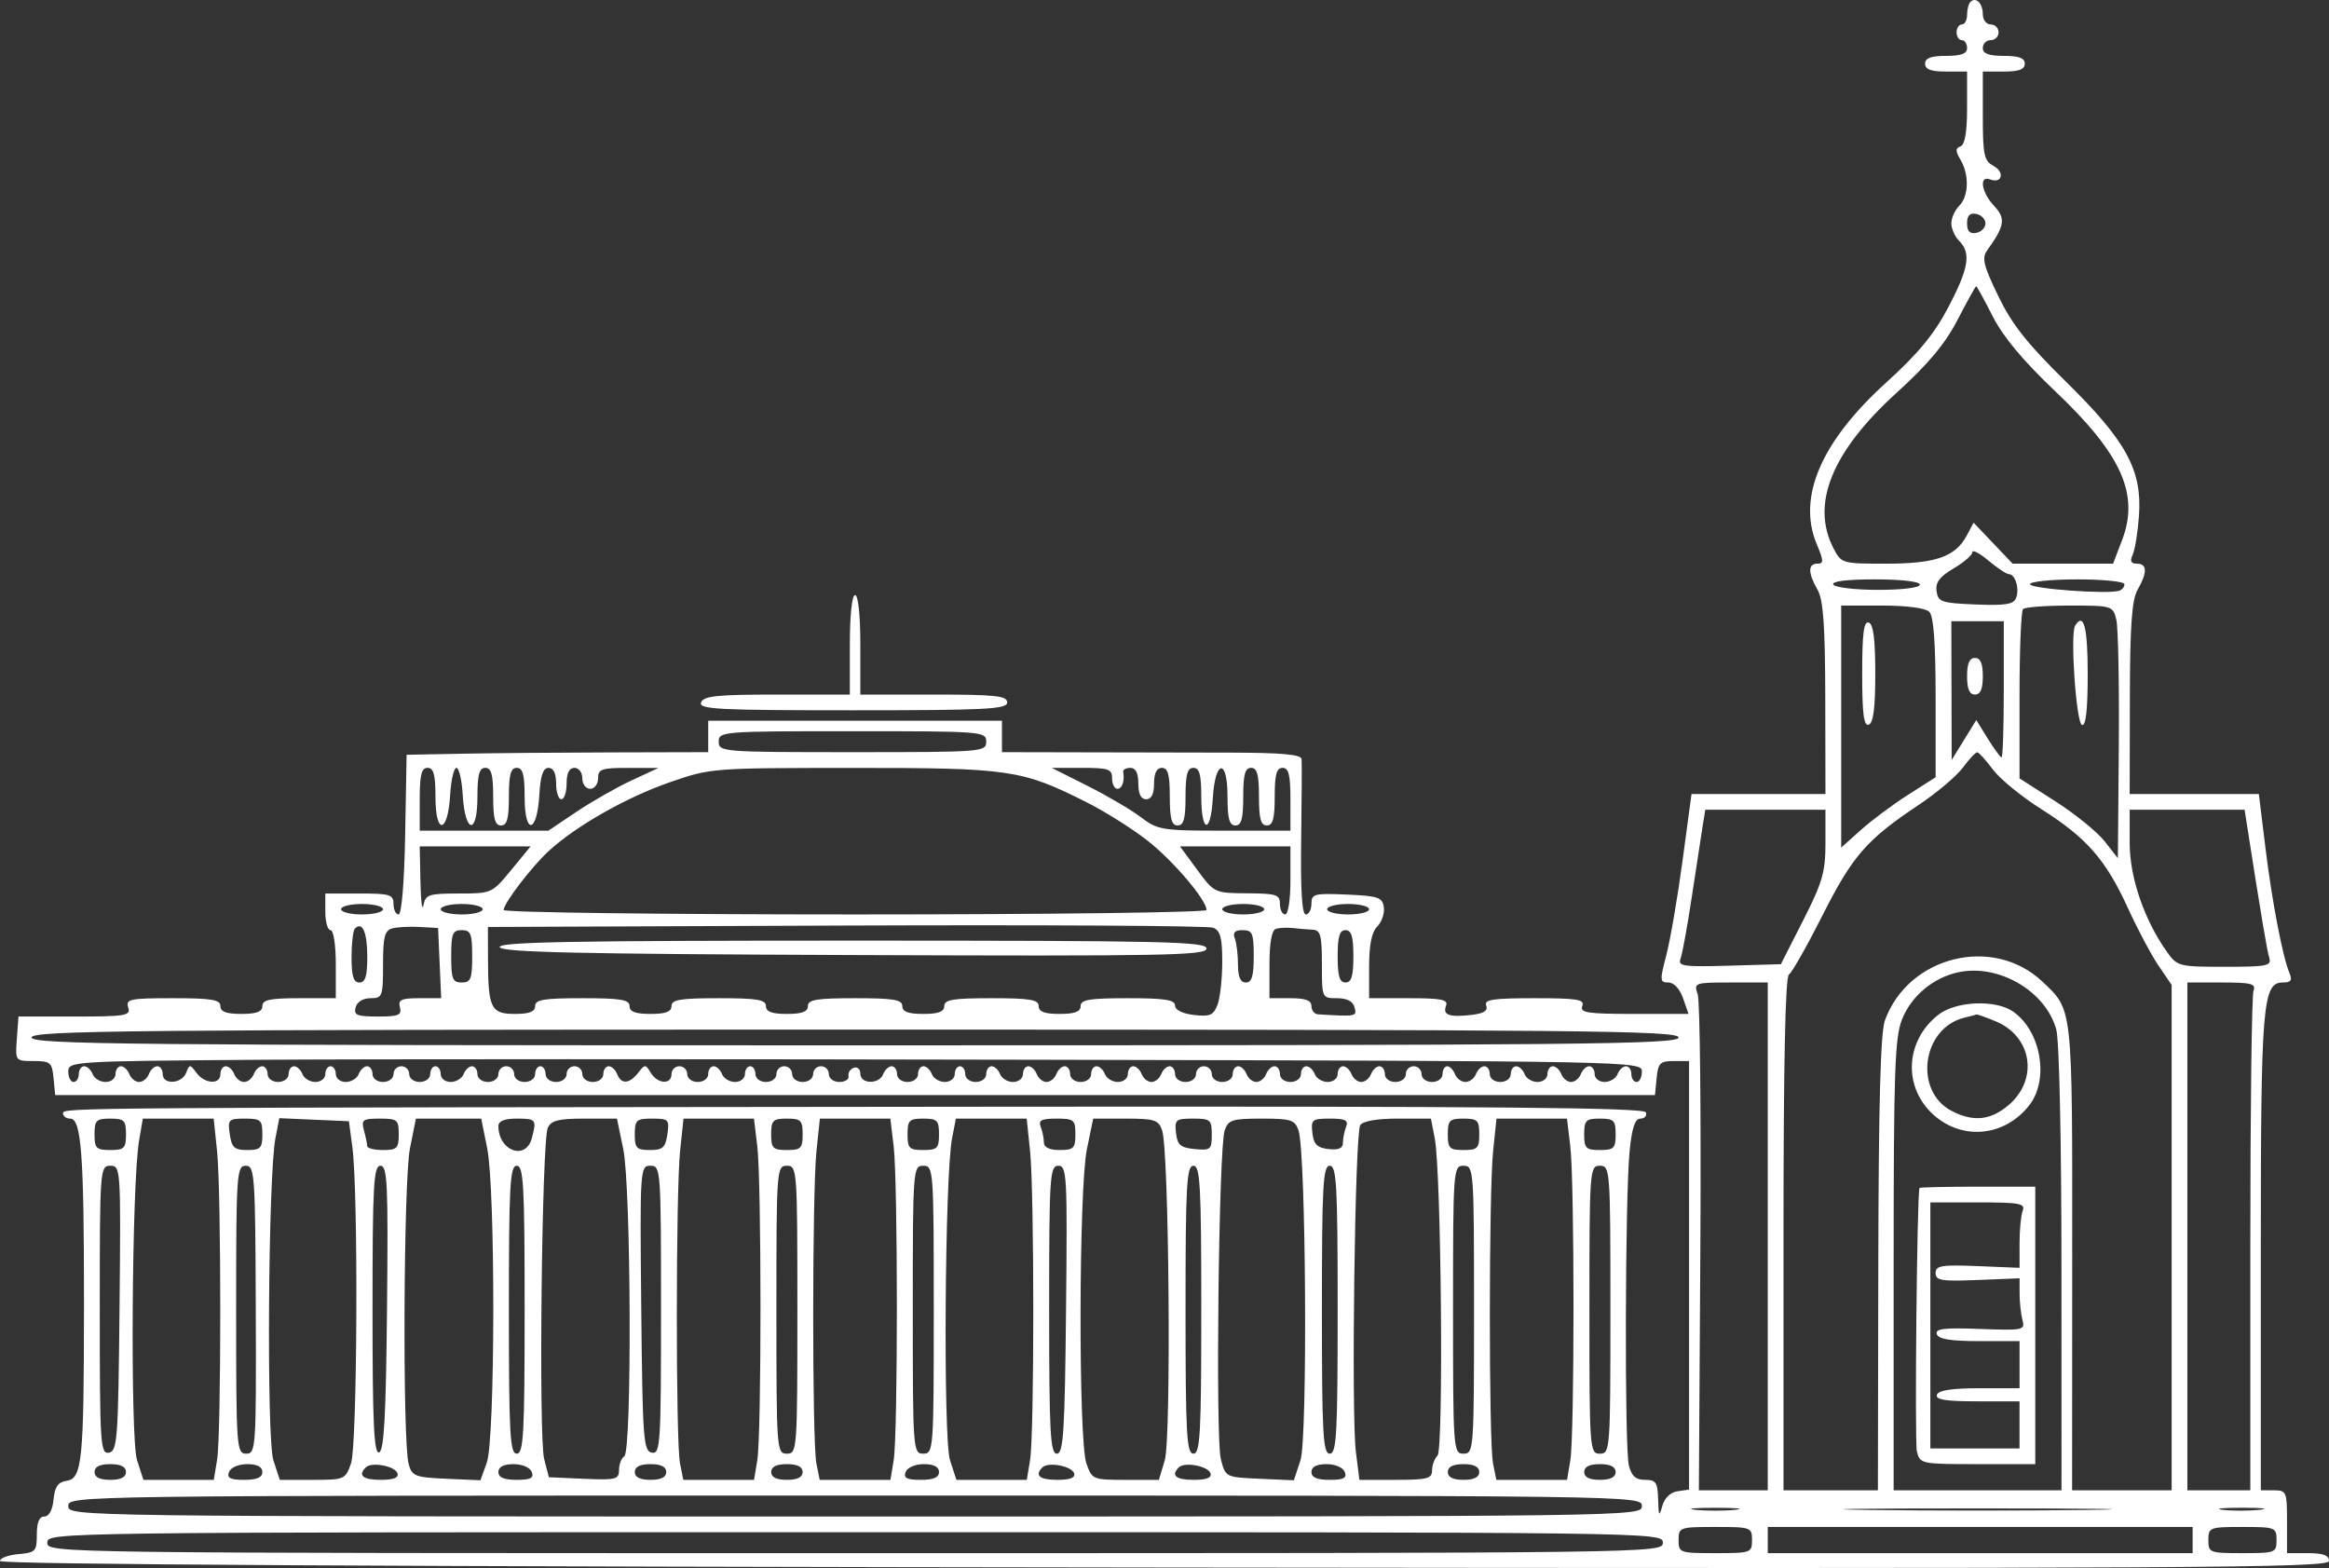 <?xml version="1.0" encoding="UTF-8"?> <svg xmlns="http://www.w3.org/2000/svg" width="153" height="103" viewBox="0 0 153 103" fill="none"><rect x="0" y="0" width="153" height="103" fill="#333333" stroke="none"/><path fill-rule="evenodd" clip-rule="evenodd" d="M129.444 0.125C129.323 0.246 129.224 0.629 129.224 0.976C129.224 1.322 129.069 1.606 128.88 1.606C128.69 1.606 128.535 1.838 128.535 2.122C128.535 2.406 128.69 2.638 128.88 2.638C129.069 2.638 129.224 2.87 129.224 3.154C129.224 3.526 128.841 3.67 127.846 3.67C126.85 3.67 126.467 3.813 126.467 4.185C126.467 4.558 126.85 4.701 127.846 4.701H129.224V7.08C129.224 8.67 129.081 9.51 128.793 9.614C128.449 9.739 128.449 9.915 128.793 10.498C129.376 11.484 129.336 12.892 128.707 13.52C128.423 13.803 128.19 14.323 128.19 14.674C128.19 15.025 128.423 15.545 128.707 15.829C129.503 16.622 129.335 17.631 127.979 20.205C127.056 21.959 126.006 23.229 123.918 25.122C119.633 29.004 118.058 32.664 119.347 35.743C119.81 36.847 119.815 37.027 119.386 37.027C118.761 37.027 118.767 37.636 119.404 38.747C119.78 39.403 119.899 41.091 119.908 45.883L119.92 52.159H115.521H111.122L110.531 56.544C110.206 58.955 109.728 61.741 109.468 62.734C109.03 64.405 109.04 64.539 109.6 64.539C109.962 64.539 110.349 64.953 110.565 65.571L110.926 66.603H107.336C104.287 66.603 103.777 66.525 103.945 66.087C104.113 65.65 103.63 65.571 100.796 65.571C98.07 65.571 97.484 65.66 97.634 66.052C97.764 66.391 97.482 66.572 96.675 66.666C95.204 66.838 94.759 66.678 94.995 66.064C95.149 65.662 94.699 65.571 92.563 65.571H89.942V63.483C89.942 62.054 90.111 61.226 90.477 60.861C90.772 60.567 90.966 59.998 90.908 59.596C90.815 58.945 90.548 58.854 88.478 58.763C86.331 58.669 86.152 58.716 86.152 59.365C86.152 59.752 85.985 60.069 85.781 60.069C85.532 60.069 85.433 58.474 85.479 55.168C85.516 52.473 85.528 50.083 85.505 49.858C85.475 49.563 84.173 49.445 80.897 49.439C78.386 49.434 73.966 49.426 71.076 49.419L65.822 49.408V48.376V47.344H56.173H46.525V48.376V49.408L40.237 49.424C36.778 49.433 32.32 49.471 30.33 49.51L26.712 49.58L26.617 54.824C26.561 57.932 26.385 60.069 26.186 60.069C26.002 60.069 25.851 59.759 25.851 59.381C25.851 58.763 25.621 58.693 23.611 58.693H21.371V59.897C21.371 60.559 21.526 61.1 21.716 61.1C21.91 61.1 22.06 62.074 22.06 63.336V65.571H19.648C17.734 65.571 17.236 65.677 17.236 66.087C17.236 66.459 16.853 66.603 15.858 66.603C14.862 66.603 14.479 66.459 14.479 66.087C14.479 65.666 13.903 65.571 11.355 65.571C8.536 65.571 8.25 65.63 8.423 66.173C8.597 66.72 8.282 66.774 4.914 66.774H1.213L1.107 68.236C1.001 69.697 1.002 69.698 2.205 69.698C3.312 69.698 3.418 69.788 3.517 70.815L3.625 71.933H56.173H108.722L108.83 70.815C108.925 69.832 109.06 69.698 109.949 69.698H110.961V83.773V97.849L110.2 97.959C109.733 98.027 109.347 98.401 109.201 98.929C108.997 99.663 108.958 99.601 108.928 98.499C108.898 97.378 108.786 97.209 108.07 97.209C107.459 97.209 107.184 96.965 107.006 96.263C106.716 95.123 106.755 78.66 107.054 75.63C107.207 74.083 107.406 73.48 107.764 73.48C108.038 73.48 108.201 73.296 108.125 73.07C108.02 72.754 98.263 72.668 65.972 72.698C3.822 72.755 4.142 72.753 4.142 73.136C4.142 73.326 4.354 73.48 4.612 73.48C5.345 73.48 5.521 75.845 5.517 85.651C5.512 96.037 5.404 97.128 4.359 97.277C3.811 97.355 3.598 97.663 3.517 98.499C3.451 99.191 3.221 99.617 2.914 99.617C2.58 99.617 2.419 100 2.419 100.799C2.419 101.903 2.338 101.989 1.206 102.089C0.539 102.148 -0.004 102.35 1.97342e-05 102.54C0.005 102.768 25.8 102.913 76.504 102.97C144.359 103.047 153 102.999 153 102.54C153 102.167 152.618 102.024 151.622 102.024H150.243V99.96C150.243 97.989 150.205 97.897 149.382 97.897H148.52V82.301C148.52 65.939 148.635 64.539 149.969 64.539C150.495 64.539 150.601 64.394 150.41 63.937C149.951 62.839 149.262 59.255 148.824 55.684L148.391 52.159H144.148H139.906L139.918 45.883C139.927 41.091 140.047 39.403 140.423 38.747C141.075 37.608 141.063 37.027 140.386 37.027C139.984 37.027 139.907 36.863 140.107 36.426C140.258 36.095 140.443 34.939 140.518 33.857C140.726 30.873 139.677 28.956 135.701 25.054C133.178 22.578 132.172 21.306 131.273 19.45C130.31 17.463 130.182 16.949 130.531 16.464C131.702 14.835 131.779 14.355 131.004 13.531C130.16 12.635 129.988 11.497 130.74 11.786C131.526 12.086 131.717 11.303 130.957 10.896C130.339 10.567 130.258 10.185 130.258 7.612V4.701H131.636C132.632 4.701 133.014 4.558 133.014 4.185C133.014 3.813 132.632 3.67 131.636 3.67C130.641 3.67 130.258 3.526 130.258 3.154C130.258 2.87 130.49 2.638 130.775 2.638C131.059 2.638 131.292 2.406 131.292 2.122C131.292 1.838 131.059 1.606 130.775 1.606C130.49 1.606 130.258 1.306 130.258 0.939C130.258 0.221 129.804 -0.233 129.444 0.125ZM129.224 14.674C129.224 15.192 129.404 15.378 129.827 15.297C130.159 15.233 130.43 14.953 130.43 14.674C130.43 14.396 130.159 14.116 129.827 14.052C129.404 13.971 129.224 14.156 129.224 14.674ZM128.605 20.997C127.778 22.592 126.684 23.903 124.589 25.806C120.341 29.665 118.943 33.111 120.446 36.013C120.966 37.016 121.005 37.027 123.909 37.027C127.151 37.027 128.452 36.577 129.192 35.195L129.653 34.336L130.936 35.682L132.218 37.027H135.517H138.815L139.402 35.495C140.56 32.468 139.382 29.843 135 25.686C132.897 23.691 131.591 22.124 130.907 20.778C130.355 19.691 129.867 18.802 129.822 18.802C129.778 18.803 129.23 19.79 128.605 20.997ZM129.569 36.275C129.569 36.462 129.015 36.941 128.339 37.34C127.417 37.882 127.137 38.257 127.219 38.835C127.32 39.541 127.538 39.615 129.785 39.707C131.743 39.787 132.282 39.7 132.445 39.277C132.678 38.67 132.388 37.715 131.97 37.715C131.816 37.715 131.212 37.315 130.629 36.825C130.046 36.335 129.569 36.088 129.569 36.275ZM120.437 38.403C120.555 38.592 121.881 38.747 123.387 38.747C124.981 38.747 126.123 38.603 126.123 38.403C126.123 38.2 124.91 38.059 123.174 38.059C121.295 38.059 120.302 38.184 120.437 38.403ZM133.359 38.377C133.359 38.676 138.501 39.051 139.225 38.804C139.41 38.741 139.561 38.548 139.561 38.374C139.561 38.201 138.166 38.059 136.46 38.059C134.755 38.059 133.359 38.202 133.359 38.377ZM55.829 42.358V45.625H51.042C47.104 45.625 46.219 45.716 46.056 46.141C45.883 46.592 47.128 46.657 56.012 46.657C64.808 46.657 66.166 46.587 66.166 46.141C66.166 45.707 65.401 45.625 61.342 45.625H56.518V42.358C56.518 40.409 56.379 39.091 56.173 39.091C55.968 39.091 55.829 40.409 55.829 42.358ZM120.954 47.728V55.678L122.246 54.52C122.957 53.883 124.352 52.843 125.348 52.209L127.157 51.056V45.83C127.157 42.224 127.028 40.476 126.743 40.191C126.492 39.941 125.273 39.779 123.642 39.779H120.954V47.728ZM132.9 40.008C132.773 40.134 132.67 42.688 132.67 45.684V51.132L135.028 52.64C136.326 53.47 137.779 54.649 138.259 55.261L139.131 56.373L139.192 48.982C139.225 44.916 139.151 41.183 139.025 40.684C138.802 39.798 138.738 39.779 135.963 39.779C134.405 39.779 133.026 39.882 132.9 40.008ZM122.333 44.249C122.333 46.894 122.438 47.711 122.763 47.602C123.067 47.501 123.194 46.511 123.194 44.249C123.194 41.987 123.067 40.997 122.763 40.896C122.438 40.788 122.333 41.605 122.333 44.249ZM128.201 45.367L128.212 49.923L129.02 48.611L129.829 47.299L130.588 48.525C131.006 49.2 131.413 49.752 131.492 49.752C131.571 49.752 131.636 47.74 131.636 45.281V40.81H129.913H128.19L128.201 45.367ZM136.322 41.099C135.986 41.642 136.391 47.493 136.774 47.621C137.028 47.705 137.149 46.625 137.149 44.278C137.149 41.192 136.888 40.186 136.322 41.099ZM129.224 44.421C129.224 45.262 129.38 45.625 129.741 45.625C130.102 45.625 130.258 45.262 130.258 44.421C130.258 43.581 130.102 43.218 129.741 43.218C129.38 43.218 129.224 43.581 129.224 44.421ZM47.215 48.72C47.215 49.39 47.444 49.408 56.001 49.408C64.558 49.408 64.788 49.39 64.788 48.72C64.788 48.05 64.558 48.032 56.001 48.032C47.444 48.032 47.215 48.05 47.215 48.72ZM128.943 50.428C128.527 50.989 127.219 52.093 126.035 52.882C122.624 55.156 121.699 56.219 119.726 60.128C118.708 62.146 117.715 63.896 117.519 64.017C117.283 64.162 117.164 69.882 117.164 81.066V97.897H120.265H123.366L123.392 83.023C123.411 72.517 123.538 67.822 123.825 67.031C125.364 62.798 130.932 61.422 134.165 64.475C136.184 66.381 136.138 65.964 136.13 82.598L136.123 97.897H139.393H142.663V81.298V64.699L141.8 63.432C141.326 62.735 140.419 61.029 139.785 59.64C138.339 56.473 137.07 55.025 134.097 53.148C132.805 52.333 131.374 51.162 130.917 50.546C130.46 49.93 129.998 49.422 129.892 49.417C129.785 49.412 129.358 49.867 128.943 50.428ZM27.573 52.503V54.566H31.799H36.025L37.861 53.332C38.871 52.653 40.497 51.726 41.475 51.272L43.252 50.446L41.27 50.443C39.518 50.44 39.289 50.519 39.289 51.127C39.289 51.509 39.059 51.815 38.772 51.815C38.485 51.815 38.255 51.509 38.255 51.127C38.255 50.745 38.026 50.439 37.739 50.439C37.394 50.439 37.222 50.783 37.222 51.471C37.222 52.038 37.067 52.503 36.877 52.503C36.688 52.503 36.533 52.038 36.533 51.471C36.533 50.8 36.358 50.439 36.034 50.439C35.676 50.439 35.505 50.943 35.431 52.218C35.281 54.765 34.465 54.885 34.465 52.359C34.465 50.882 34.346 50.439 33.948 50.439C33.551 50.439 33.431 50.879 33.431 52.331C33.431 53.783 33.311 54.222 32.914 54.222C32.517 54.222 32.398 53.783 32.398 52.331C32.398 50.879 32.278 50.439 31.881 50.439C31.483 50.439 31.364 50.882 31.364 52.359C31.364 54.885 30.548 54.765 30.398 52.218C30.341 51.24 30.155 50.439 29.986 50.439C29.816 50.439 29.63 51.24 29.573 52.218C29.424 54.765 28.607 54.885 28.607 52.359C28.607 50.882 28.488 50.439 28.09 50.439C27.688 50.439 27.573 50.898 27.573 52.503ZM43.941 51.408C41.132 52.386 37.843 54.257 36.057 55.892C34.932 56.924 33.087 59.336 33.087 59.776C33.087 59.937 43.476 60.069 56.173 60.069C68.871 60.069 79.26 59.937 79.26 59.776C79.26 59.119 77.095 56.569 75.408 55.238C74.418 54.456 72.591 53.306 71.35 52.683C67.121 50.557 66.313 50.439 56.025 50.444C46.711 50.449 46.694 50.45 43.941 51.408ZM71.45 51.625C72.745 52.276 74.324 53.204 74.959 53.688C76.055 54.522 76.331 54.566 80.443 54.566H84.773V52.503C84.773 50.898 84.659 50.439 84.257 50.439C83.86 50.439 83.74 50.879 83.74 52.331C83.74 53.783 83.62 54.222 83.223 54.222C82.826 54.222 82.706 53.783 82.706 52.331C82.706 50.879 82.586 50.439 82.189 50.439C81.792 50.439 81.672 50.879 81.672 52.331C81.672 53.783 81.552 54.222 81.155 54.222C80.758 54.222 80.639 53.78 80.639 52.302C80.639 49.777 79.822 49.897 79.673 52.444C79.534 54.82 78.916 54.727 78.916 52.331C78.916 50.879 78.796 50.439 78.399 50.439C78.002 50.439 77.882 50.879 77.882 52.331C77.882 53.783 77.762 54.222 77.365 54.222C76.968 54.222 76.848 53.783 76.848 52.331C76.848 50.879 76.728 50.439 76.331 50.439C75.987 50.439 75.814 50.783 75.814 51.471C75.814 52.159 75.642 52.503 75.298 52.503C74.953 52.503 74.781 52.159 74.781 51.471C74.781 50.783 74.609 50.439 74.264 50.439C73.98 50.439 73.765 50.555 73.788 50.697C73.888 51.328 73.719 51.815 73.402 51.815C73.213 51.815 73.058 51.505 73.058 51.127C73.058 50.519 72.828 50.439 71.076 50.44L69.095 50.441L71.45 51.625ZM111.846 54.308C111.747 54.923 111.428 57.005 111.137 58.935C110.846 60.864 110.514 62.689 110.398 62.988C110.214 63.467 110.603 63.521 113.59 63.434L116.992 63.336L118.456 60.456C119.724 57.963 119.92 57.284 119.92 55.384V53.191H115.973H112.027L111.846 54.308ZM139.906 55.383C139.906 57.647 140.867 60.442 142.368 62.547C143.032 63.477 143.154 63.507 146.155 63.507C148.948 63.507 149.238 63.448 149.074 62.906C148.919 62.393 148.558 60.241 147.63 54.308L147.455 53.191H143.681H139.906V55.383ZM27.62 57.919C27.646 59.196 27.734 59.892 27.817 59.467C27.953 58.762 28.159 58.693 30.14 58.693C32.299 58.693 32.324 58.682 33.585 57.145L34.856 55.598H31.215H27.573L27.62 57.919ZM78.646 57.132C79.773 58.66 79.785 58.666 81.931 58.679C83.85 58.691 84.084 58.767 84.084 59.381C84.084 59.759 84.239 60.069 84.429 60.069C84.623 60.069 84.773 59.094 84.773 57.833V55.598H81.144H77.516L78.646 57.132ZM22.405 59.725C22.405 59.914 23.025 60.069 23.783 60.069C24.541 60.069 25.162 59.914 25.162 59.725C25.162 59.535 24.541 59.381 23.783 59.381C23.025 59.381 22.405 59.535 22.405 59.725ZM28.952 59.725C28.952 59.914 29.572 60.069 30.33 60.069C31.088 60.069 31.709 59.914 31.709 59.725C31.709 59.535 31.088 59.381 30.33 59.381C29.572 59.381 28.952 59.535 28.952 59.725ZM80.294 59.725C80.294 59.914 80.914 60.069 81.672 60.069C82.43 60.069 83.051 59.914 83.051 59.725C83.051 59.535 82.43 59.381 81.672 59.381C80.914 59.381 80.294 59.535 80.294 59.725ZM87.186 59.725C87.186 59.914 87.806 60.069 88.564 60.069C89.322 60.069 89.942 59.914 89.942 59.725C89.942 59.535 89.322 59.381 88.564 59.381C87.806 59.381 87.186 59.535 87.186 59.725ZM23.314 60.995C23.193 61.116 23.094 61.963 23.094 62.877C23.094 64.125 23.223 64.539 23.611 64.539C24.001 64.539 24.128 64.121 24.128 62.84C24.128 61.234 23.806 60.504 23.314 60.995ZM25.765 60.986C25.27 61.121 25.162 61.548 25.162 63.361C25.162 65.46 25.12 65.571 24.34 65.571C23.848 65.571 23.456 65.812 23.361 66.173C23.228 66.683 23.45 66.774 24.817 66.774C26.184 66.774 26.406 66.683 26.272 66.173C26.141 65.671 26.353 65.571 27.549 65.571H28.983L28.881 63.265L28.779 60.959L27.573 60.89C26.91 60.852 26.096 60.895 25.765 60.986ZM32.058 62.973C32.065 66.228 32.246 66.603 33.816 66.603C34.776 66.603 35.154 66.457 35.154 66.087C35.154 65.666 35.729 65.571 38.255 65.571C40.782 65.571 41.357 65.666 41.357 66.087C41.357 66.459 41.739 66.603 42.735 66.603C43.73 66.603 44.113 66.459 44.113 66.087C44.113 65.666 44.688 65.571 47.215 65.571C49.741 65.571 50.316 65.666 50.316 66.087C50.316 66.459 50.699 66.603 51.694 66.603C52.69 66.603 53.072 66.459 53.072 66.087C53.072 65.666 53.647 65.571 56.173 65.571C58.7 65.571 59.275 65.666 59.275 66.087C59.275 66.459 59.657 66.603 60.653 66.603C61.648 66.603 62.031 66.459 62.031 66.087C62.031 65.666 62.606 65.571 65.132 65.571C67.659 65.571 68.234 65.666 68.234 66.087C68.234 66.459 68.617 66.603 69.612 66.603C70.608 66.603 70.99 66.459 70.99 66.087C70.99 65.666 71.565 65.571 74.092 65.571C76.51 65.571 77.193 65.676 77.193 66.049C77.193 66.342 77.673 66.583 78.432 66.672C79.487 66.794 79.718 66.694 79.983 65.999C80.154 65.55 80.294 64.28 80.294 63.178C80.294 61.588 80.169 61.125 79.691 60.939C79.359 60.81 68.505 60.747 55.571 60.798L32.053 60.891L32.058 62.973ZM83.81 61.019C83.544 61.108 83.395 61.95 83.395 63.364V65.571H84.773C85.769 65.571 86.152 65.714 86.152 66.087C86.152 66.37 86.346 66.615 86.582 66.629C89.106 66.784 89.144 66.776 88.986 66.173C88.882 65.775 88.491 65.571 87.834 65.571C86.841 65.571 86.841 65.57 86.841 63.336C86.841 61.447 86.748 61.096 86.238 61.072C85.906 61.056 85.318 61.007 84.93 60.962C84.542 60.918 84.038 60.944 83.81 61.019ZM29.641 62.82C29.641 64.31 29.733 64.539 30.33 64.539C30.927 64.539 31.019 64.31 31.019 62.82C31.019 61.33 30.927 61.1 30.33 61.1C29.733 61.1 29.641 61.33 29.641 62.82ZM81.119 61.644C81.234 61.943 81.328 62.717 81.328 63.364C81.328 64.179 81.486 64.539 81.845 64.539C82.235 64.539 82.362 64.119 82.362 62.82C82.362 61.3 82.277 61.1 81.635 61.1C81.115 61.1 80.969 61.254 81.119 61.644ZM87.875 62.82C87.875 64.119 88.001 64.539 88.392 64.539C88.782 64.539 88.908 64.119 88.908 62.82C88.908 61.52 88.782 61.1 88.392 61.1C88.001 61.1 87.875 61.52 87.875 62.82ZM32.828 62.218C32.941 62.555 37.971 62.667 56.116 62.736C76.546 62.814 79.26 62.764 79.26 62.306C79.26 61.849 76.491 61.788 55.973 61.788C37.495 61.788 32.714 61.877 32.828 62.218ZM128.661 63.864C127.013 64.212 125.572 65.412 124.956 66.949C124.474 68.15 124.4 70.317 124.4 83.116V97.897H129.913H135.427L135.424 83.367C135.423 74.893 135.281 68.33 135.083 67.619C134.383 65.103 131.306 63.304 128.661 63.864ZM111.529 65.313C111.677 65.739 111.755 73.244 111.702 81.992L111.605 97.897H113.867H116.13V81.218V64.539H113.695C111.319 64.539 111.266 64.558 111.529 65.313ZM143.696 81.218V97.897H145.764H147.831V81.762C147.831 72.888 147.925 65.382 148.04 65.083C148.218 64.621 147.907 64.539 145.973 64.539H143.696V81.218ZM127.334 66.66C125.208 68.329 125.002 71.266 126.882 73.1C128.768 74.94 131.64 74.723 133.301 72.616C134.635 70.924 134.092 67.738 132.251 66.451C131.098 65.645 128.485 65.756 127.334 66.66ZM129.052 66.849C126.26 67.523 125.698 71.678 128.222 72.981C129.631 73.708 130.756 73.596 131.929 72.611C133.93 70.93 133.508 68.092 131.108 67.091C130.463 66.823 129.892 66.62 129.838 66.642C129.785 66.664 129.431 66.757 129.052 66.849ZM2.075 68.15C2.075 68.606 8.315 68.666 56.173 68.666C104.032 68.666 110.272 68.606 110.272 68.15C110.272 67.694 104.032 67.634 56.173 67.634C8.315 67.634 2.075 67.694 2.075 68.15ZM16.978 69.616C4.773 69.704 4.487 69.722 4.487 70.389C4.487 70.766 4.642 71.073 4.831 71.073C5.021 71.073 5.176 70.841 5.176 70.557C5.176 70.274 5.336 70.041 5.531 70.041C5.727 70.041 5.976 70.274 6.085 70.557C6.194 70.841 6.577 71.073 6.936 71.073C7.294 71.073 7.588 70.841 7.588 70.557C7.588 70.274 7.748 70.041 7.943 70.041C8.139 70.041 8.388 70.274 8.497 70.557C8.606 70.841 8.895 71.073 9.139 71.073C9.382 71.073 9.671 70.841 9.78 70.557C9.889 70.274 10.138 70.041 10.334 70.041C10.529 70.041 10.689 70.274 10.689 70.557C10.689 71.276 11.942 71.206 12.227 70.471C12.45 69.898 12.482 69.898 12.905 70.471C13.449 71.208 14.479 71.264 14.479 70.557C14.479 70.274 14.639 70.041 14.835 70.041C15.03 70.041 15.28 70.274 15.389 70.557C15.498 70.841 15.787 71.073 16.03 71.073C16.274 71.073 16.562 70.841 16.672 70.557C16.781 70.274 17.03 70.041 17.226 70.041C17.421 70.041 17.581 70.274 17.581 70.557C17.581 70.844 17.887 71.073 18.27 71.073C18.653 71.073 18.959 70.844 18.959 70.557C18.959 70.274 19.119 70.041 19.314 70.041C19.51 70.041 19.759 70.274 19.868 70.557C19.977 70.841 20.36 71.073 20.719 71.073C21.078 71.073 21.371 70.841 21.371 70.557C21.371 70.274 21.526 70.041 21.716 70.041C21.905 70.041 22.06 70.274 22.06 70.557C22.06 70.841 22.354 71.073 22.713 71.073C23.071 71.073 23.454 70.841 23.563 70.557C23.672 70.274 23.921 70.041 24.117 70.041C24.312 70.041 24.472 70.274 24.472 70.557C24.472 70.844 24.779 71.073 25.162 71.073C25.544 71.073 25.851 70.844 25.851 70.557C25.851 70.274 26.083 70.041 26.367 70.041C26.652 70.041 26.884 70.274 26.884 70.557C26.884 70.844 27.191 71.073 27.573 71.073C27.956 71.073 28.263 70.844 28.263 70.557C28.263 70.274 28.418 70.041 28.607 70.041C28.797 70.041 28.952 70.274 28.952 70.557C28.952 70.841 29.245 71.073 29.604 71.073C29.963 71.073 30.346 70.841 30.455 70.557C30.564 70.274 30.813 70.041 31.009 70.041C31.204 70.041 31.364 70.274 31.364 70.557C31.364 70.844 31.67 71.073 32.053 71.073C32.436 71.073 32.742 70.844 32.742 70.557C32.742 70.274 32.975 70.041 33.259 70.041C33.543 70.041 33.776 70.274 33.776 70.557C33.776 70.844 34.082 71.073 34.465 71.073C34.848 71.073 35.154 70.844 35.154 70.557C35.154 70.274 35.309 70.041 35.499 70.041C35.688 70.041 35.843 70.274 35.843 70.557C35.843 70.844 36.15 71.073 36.533 71.073C36.915 71.073 37.222 70.844 37.222 70.557C37.222 70.274 37.454 70.041 37.739 70.041C38.023 70.041 38.255 70.274 38.255 70.557C38.255 70.844 38.562 71.073 38.945 71.073C39.327 71.073 39.634 70.844 39.634 70.557C39.634 70.274 39.794 70.041 39.989 70.041C40.185 70.041 40.434 70.274 40.543 70.557C40.807 71.243 41.347 71.209 41.922 70.471C42.369 69.898 42.408 69.898 42.752 70.471C43.195 71.208 44.113 71.266 44.113 70.557C44.113 70.274 44.346 70.041 44.63 70.041C44.914 70.041 45.147 70.274 45.147 70.557C45.147 70.844 45.453 71.073 45.836 71.073C46.219 71.073 46.525 70.844 46.525 70.557C46.525 70.274 46.685 70.041 46.881 70.041C47.076 70.041 47.325 70.274 47.434 70.557C47.544 70.841 47.926 71.073 48.285 71.073C48.644 71.073 48.937 70.841 48.937 70.557C48.937 70.274 49.092 70.041 49.282 70.041C49.471 70.041 49.627 70.274 49.627 70.557C49.627 70.844 49.933 71.073 50.316 71.073C50.699 71.073 51.005 70.844 51.005 70.557C51.005 70.274 51.237 70.041 51.522 70.041C51.806 70.041 52.039 70.274 52.039 70.557C52.039 70.844 52.345 71.073 52.728 71.073C53.111 71.073 53.417 70.844 53.417 70.557C53.417 70.274 53.65 70.041 53.934 70.041C54.218 70.041 54.451 70.274 54.451 70.557C54.451 70.844 54.757 71.073 55.14 71.073C55.519 71.073 55.79 70.899 55.743 70.686C55.696 70.473 55.851 70.228 56.087 70.142C56.324 70.055 56.518 70.229 56.518 70.529C56.518 71.223 57.756 71.246 58.021 70.557C58.13 70.274 58.379 70.041 58.575 70.041C58.77 70.041 58.93 70.274 58.93 70.557C58.93 70.844 59.236 71.073 59.619 71.073C60.002 71.073 60.309 70.844 60.309 70.557C60.309 70.274 60.468 70.041 60.664 70.041C60.859 70.041 61.109 70.274 61.218 70.557C61.327 70.841 61.709 71.073 62.068 71.073C62.427 71.073 62.721 70.841 62.721 70.557C62.721 70.274 62.876 70.041 63.065 70.041C63.255 70.041 63.41 70.274 63.41 70.557C63.41 70.844 63.716 71.073 64.099 71.073C64.482 71.073 64.788 70.844 64.788 70.557C64.788 70.274 64.948 70.041 65.143 70.041C65.339 70.041 65.588 70.274 65.697 70.557C65.806 70.841 66.189 71.073 66.548 71.073C66.906 71.073 67.2 70.841 67.2 70.557C67.2 70.274 67.36 70.041 67.555 70.041C67.751 70.041 68 70.274 68.109 70.557C68.218 70.841 68.507 71.073 68.751 71.073C68.994 71.073 69.283 70.841 69.392 70.557C69.501 70.274 69.75 70.041 69.946 70.041C70.141 70.041 70.301 70.274 70.301 70.557C70.301 70.844 70.608 71.073 70.99 71.073C71.373 71.073 71.68 70.844 71.68 70.557C71.68 70.274 71.839 70.041 72.035 70.041C72.231 70.041 72.48 70.274 72.588 70.557C72.698 70.841 73.081 71.073 73.439 71.073C73.798 71.073 74.092 70.841 74.092 70.557C74.092 70.274 74.251 70.041 74.447 70.041C74.643 70.041 74.892 70.274 75.001 70.557C75.11 70.841 75.399 71.073 75.642 71.073C75.886 71.073 76.175 70.841 76.284 70.557C76.393 70.274 76.642 70.041 76.838 70.041C77.033 70.041 77.193 70.274 77.193 70.557C77.193 70.844 77.499 71.073 77.882 71.073C78.265 71.073 78.571 70.844 78.571 70.557C78.571 70.274 78.804 70.041 79.088 70.041C79.372 70.041 79.605 70.274 79.605 70.557C79.605 70.844 79.911 71.073 80.294 71.073C80.677 71.073 80.983 70.844 80.983 70.557C80.983 70.274 81.143 70.041 81.338 70.041C81.534 70.041 81.783 70.274 81.892 70.557C82.001 70.841 82.29 71.073 82.534 71.073C82.777 71.073 83.066 70.841 83.175 70.557C83.284 70.274 83.533 70.041 83.729 70.041C83.924 70.041 84.084 70.274 84.084 70.557C84.084 70.844 84.391 71.073 84.773 71.073C85.156 71.073 85.463 70.844 85.463 70.557C85.463 70.274 85.623 70.041 85.818 70.041C86.014 70.041 86.263 70.274 86.372 70.557C86.481 70.841 86.864 71.073 87.222 71.073C87.581 71.073 87.875 70.841 87.875 70.557C87.875 70.274 88.035 70.041 88.23 70.041C88.426 70.041 88.675 70.274 88.784 70.557C88.893 70.841 89.182 71.073 89.425 71.073C89.669 71.073 89.958 70.841 90.067 70.557C90.176 70.274 90.425 70.041 90.621 70.041C90.816 70.041 90.976 70.274 90.976 70.557C90.976 70.844 91.282 71.073 91.665 71.073C92.048 71.073 92.354 70.844 92.354 70.557C92.354 70.274 92.587 70.041 92.871 70.041C93.155 70.041 93.388 70.274 93.388 70.557C93.388 70.844 93.694 71.073 94.077 71.073C94.46 71.073 94.766 70.844 94.766 70.557C94.766 70.274 94.905 70.041 95.074 70.041C95.243 70.041 95.471 70.274 95.58 70.557C95.689 70.841 95.999 71.073 96.269 71.073C96.539 71.073 96.849 70.841 96.959 70.557C97.067 70.274 97.317 70.041 97.512 70.041C97.708 70.041 97.868 70.274 97.868 70.557C97.868 70.844 98.174 71.073 98.557 71.073C98.939 71.073 99.246 70.844 99.246 70.557C99.246 70.274 99.406 70.041 99.601 70.041C99.797 70.041 100.046 70.274 100.155 70.557C100.264 70.841 100.647 71.073 101.006 71.073C101.364 71.073 101.658 70.841 101.658 70.557C101.658 70.274 101.818 70.041 102.013 70.041C102.209 70.041 102.458 70.274 102.567 70.557C102.676 70.841 102.965 71.073 103.208 71.073C103.452 71.073 103.741 70.841 103.85 70.557C103.959 70.274 104.208 70.041 104.404 70.041C104.599 70.041 104.759 70.274 104.759 70.557C104.759 70.841 105.053 71.073 105.411 71.073C105.77 71.073 106.153 70.841 106.262 70.557C106.371 70.274 106.62 70.041 106.816 70.041C107.011 70.041 107.171 70.274 107.171 70.557C107.171 70.841 107.326 71.073 107.516 71.073C107.705 71.073 107.86 70.765 107.86 70.388C107.86 69.709 107.546 69.703 68.665 69.614C47.107 69.566 23.848 69.566 16.978 69.616ZM6.21 74.512C6.21 75.429 6.324 75.544 7.243 75.544C8.162 75.544 8.277 75.429 8.277 74.512C8.277 73.595 8.162 73.48 7.243 73.48C6.324 73.48 6.21 73.595 6.21 74.512ZM9.134 74.942C8.656 77.741 8.551 94.528 9.003 95.92L9.421 97.209H11.733H14.045L14.258 95.92C14.541 94.214 14.54 78.292 14.258 75.594L14.037 73.48H11.71H9.383L9.134 74.942ZM15.095 74.512C15.223 75.385 15.4 75.544 16.241 75.544C17.117 75.544 17.236 75.42 17.236 74.512C17.236 73.573 17.134 73.48 16.09 73.48C15.012 73.48 14.953 73.542 15.095 74.512ZM18.096 74.755C17.615 77.243 17.503 94.522 17.959 95.92L18.38 97.209H20.531C22.634 97.209 22.691 97.185 23.06 96.126C23.474 94.943 23.545 78.351 23.15 75.372L22.922 73.652L20.635 73.552L18.349 73.451L18.096 74.755ZM23.911 74.254C24.025 74.68 24.12 75.144 24.123 75.286C24.126 75.428 24.593 75.544 25.162 75.544C26.081 75.544 26.195 75.429 26.195 74.512C26.195 73.556 26.104 73.48 24.949 73.48C23.825 73.48 23.723 73.556 23.911 74.254ZM26.932 75.429C26.507 77.542 26.436 94.697 26.847 96.177C27.066 96.967 27.268 97.046 29.323 97.137L31.56 97.237L31.979 96.081C32.533 94.552 32.554 78.154 32.005 75.429L31.613 73.48H29.469H27.324L26.932 75.429ZM32.742 73.968C32.742 75.603 34.537 76.259 34.937 74.77C35.267 73.541 35.22 73.48 33.948 73.48C33.137 73.48 32.742 73.64 32.742 73.968ZM35.987 74.082C35.592 74.946 35.378 94.412 35.748 95.841L36.057 97.037L38.362 97.139C40.467 97.232 40.667 97.181 40.667 96.558C40.667 96.182 40.823 95.779 41.012 95.662C41.521 95.348 41.461 77.982 40.943 75.478L40.53 73.48H38.396C36.698 73.48 36.206 73.603 35.987 74.082ZM41.701 74.512C41.701 75.42 41.82 75.544 42.696 75.544C43.538 75.544 43.714 75.385 43.842 74.512C43.985 73.542 43.925 73.48 42.848 73.48C41.804 73.48 41.701 73.573 41.701 74.512ZM44.679 75.594C44.395 78.31 44.39 94.722 44.673 96.135L44.889 97.209H47.212H49.536L49.75 95.92C50.03 94.23 50.028 77.614 49.748 75.286L49.53 73.48H47.215H44.901L44.679 75.594ZM50.66 74.512C50.66 75.429 50.775 75.544 51.694 75.544C52.613 75.544 52.728 75.429 52.728 74.512C52.728 73.595 52.613 73.48 51.694 73.48C50.775 73.48 50.66 73.595 50.66 74.512ZM53.638 75.594C53.354 78.31 53.349 94.722 53.632 96.135L53.848 97.209H56.171H58.495L58.709 95.92C58.989 94.23 58.987 77.614 58.707 75.286L58.489 73.48H56.175H53.86L53.638 75.594ZM59.619 74.512C59.619 75.429 59.734 75.544 60.653 75.544C61.572 75.544 61.687 75.429 61.687 74.512C61.687 73.595 61.572 73.48 60.653 73.48C59.734 73.48 59.619 73.595 59.619 74.512ZM62.545 74.77C62.065 77.24 61.955 94.524 62.41 95.92L62.831 97.209H65.142H67.454L67.668 95.92C67.951 94.214 67.95 78.292 67.668 75.594L67.446 73.48H65.121H62.796L62.545 74.77ZM68.369 74.024C68.484 74.324 68.578 74.788 68.578 75.056C68.578 75.369 68.949 75.544 69.612 75.544C70.531 75.544 70.646 75.429 70.646 74.512C70.646 73.556 70.554 73.48 69.403 73.48C68.411 73.48 68.202 73.59 68.369 74.024ZM71.404 75.478C70.866 78.078 70.838 94.606 71.369 96.126C71.74 97.188 71.79 97.209 73.939 97.209H76.132L76.518 95.919C76.953 94.472 76.801 75.587 76.344 74.254C76.107 73.564 75.849 73.48 73.948 73.48H71.817L71.404 75.478ZM77.256 74.426C77.347 75.214 77.552 75.39 78.485 75.48C79.528 75.58 79.605 75.515 79.605 74.534C79.605 73.555 79.517 73.48 78.376 73.48C77.239 73.48 77.155 73.551 77.256 74.426ZM80.453 74.254C80.064 75.387 79.842 94.463 80.202 95.853C80.507 97.035 80.511 97.037 82.753 97.138L84.998 97.238L85.432 95.928C85.91 94.481 85.798 75.7 85.303 74.254C85.066 73.562 84.809 73.48 82.878 73.48C80.947 73.48 80.691 73.562 80.453 74.254ZM86.215 74.426C86.301 75.169 86.527 75.395 87.272 75.481C87.929 75.556 88.219 75.433 88.219 75.079C88.219 74.798 88.313 74.324 88.428 74.024C88.596 73.589 88.384 73.48 87.372 73.48C86.194 73.48 86.114 73.546 86.215 74.426ZM89.359 73.91C89.009 74.451 88.762 92.894 89.073 95.373L89.303 97.209H91.69C93.759 97.209 94.077 97.127 94.077 96.59C94.077 96.25 94.239 95.81 94.437 95.612C94.842 95.208 94.681 76.965 94.253 74.77L94.002 73.48H91.82C90.453 73.48 89.534 73.641 89.359 73.91ZM95.111 74.512C95.111 75.429 95.226 75.544 96.145 75.544C97.064 75.544 97.178 75.429 97.178 74.512C97.178 73.595 97.064 73.48 96.145 73.48C95.226 73.48 95.111 73.595 95.111 74.512ZM98.089 75.594C97.804 78.31 97.8 94.722 98.083 96.135L98.298 97.209H100.622H102.946L103.16 95.92C103.439 94.23 103.438 77.614 103.157 75.286L102.94 73.48H100.625H98.31L98.089 75.594ZM104.07 74.512C104.07 75.429 104.185 75.544 105.104 75.544C106.023 75.544 106.137 75.429 106.137 74.512C106.137 73.595 106.023 73.48 105.104 73.48C104.185 73.48 104.07 73.595 104.07 74.512ZM6.554 86.058C6.554 94.903 6.595 95.532 7.157 95.424C7.711 95.318 7.768 94.547 7.852 85.942C7.942 76.749 7.931 76.576 7.249 76.576C6.569 76.576 6.554 76.779 6.554 86.058ZM15.513 86.033C15.513 95.126 15.539 95.49 16.174 95.49C16.811 95.49 16.834 95.137 16.803 86.033C16.772 77.122 16.734 76.576 16.142 76.576C15.549 76.576 15.513 77.109 15.513 86.033ZM24.472 86.061C24.472 93.497 24.565 95.516 24.903 95.404C25.23 95.295 25.356 93.02 25.425 85.918C25.505 77.758 25.451 76.576 24.995 76.576C24.541 76.576 24.472 77.814 24.472 86.061ZM33.431 86.033C33.431 94.21 33.501 95.49 33.948 95.49C34.395 95.49 34.465 94.21 34.465 86.033C34.465 77.855 34.395 76.576 33.948 76.576C33.501 76.576 33.431 77.855 33.431 86.033ZM42.126 85.942C42.211 94.547 42.267 95.318 42.821 95.424C43.383 95.532 43.424 94.903 43.424 86.058C43.424 76.779 43.409 76.576 42.73 76.576C42.047 76.576 42.036 76.749 42.126 85.942ZM51.005 86.033C51.005 95.26 51.021 95.49 51.694 95.49C52.367 95.49 52.383 95.26 52.383 86.033C52.383 76.805 52.367 76.576 51.694 76.576C51.021 76.576 51.005 76.805 51.005 86.033ZM59.964 86.033C59.964 95.26 59.98 95.49 60.653 95.49C61.326 95.49 61.342 95.26 61.342 86.033C61.342 76.805 61.326 76.576 60.653 76.576C59.98 76.576 59.964 76.805 59.964 86.033ZM68.923 86.033C68.923 94.121 68.996 95.49 69.429 95.49C69.86 95.49 69.95 94.077 70.032 86.032C70.122 77.218 70.088 76.575 69.526 76.575C68.966 76.576 68.923 77.255 68.923 86.033ZM77.882 86.033C77.882 94.21 77.952 95.49 78.399 95.49C78.846 95.49 78.916 94.21 78.916 86.033C78.916 77.855 78.846 76.576 78.399 76.576C77.952 76.576 77.882 77.855 77.882 86.033ZM86.841 86.033C86.841 94.21 86.911 95.49 87.358 95.49C87.805 95.49 87.875 94.21 87.875 86.033C87.875 77.855 87.805 76.576 87.358 76.576C86.911 76.576 86.841 77.855 86.841 86.033ZM95.455 86.033C95.455 95.26 95.472 95.49 96.145 95.49C96.817 95.49 96.834 95.26 96.834 86.033C96.834 76.805 96.817 76.576 96.145 76.576C95.472 76.576 95.455 76.805 95.455 86.033ZM104.414 86.033C104.414 95.26 104.431 95.49 105.104 95.49C105.776 95.49 105.793 95.26 105.793 86.033C105.793 76.805 105.776 76.576 105.104 76.576C104.431 76.576 104.414 76.805 104.414 86.033ZM126.097 78.037C125.931 78.578 125.773 94.733 125.927 95.346C126.132 96.162 126.206 96.177 129.92 96.177H133.704V87.064V77.951H129.913C127.829 77.951 126.111 77.99 126.097 78.037ZM126.812 87.064V95.146H129.741H132.67V93.598V92.051H129.885C127.809 92.051 127.136 91.941 127.244 91.621C127.343 91.327 128.224 91.191 130.03 91.191H132.671V89.644V88.096H130.03C128.143 88.096 127.345 87.966 127.235 87.64C127.114 87.278 127.703 87.207 130.067 87.296C132.91 87.403 133.043 87.376 132.865 86.72C132.763 86.342 132.677 85.568 132.675 85.001L132.672 83.969L129.914 84.081C127.534 84.178 127.157 84.116 127.157 83.625C127.157 83.135 127.534 83.072 129.914 83.169L132.672 83.281L132.671 81.676C132.67 80.793 132.764 79.826 132.879 79.527C133.06 79.055 132.67 78.983 129.95 78.983H126.812V87.064ZM6.21 96.693C6.21 97.037 6.554 97.209 7.243 97.209C7.933 97.209 8.277 97.037 8.277 96.693C8.277 96.35 7.933 96.177 7.243 96.177C6.554 96.177 6.21 96.35 6.21 96.693ZM15.044 96.693C14.891 97.091 15.12 97.209 16.041 97.209C16.874 97.209 17.236 97.053 17.236 96.693C17.236 96.354 16.896 96.177 16.239 96.177C15.671 96.177 15.157 96.399 15.044 96.693ZM24.029 96.391C23.495 96.924 23.84 97.209 25.018 97.209C25.851 97.209 26.207 97.07 26.111 96.779C25.953 96.299 24.41 96.011 24.029 96.391ZM32.742 96.693C32.742 97.053 33.105 97.209 33.938 97.209C34.858 97.209 35.087 97.091 34.934 96.693C34.821 96.399 34.307 96.177 33.739 96.177C33.083 96.177 32.742 96.354 32.742 96.693ZM41.701 96.693C41.701 97.037 42.046 97.209 42.735 97.209C43.424 97.209 43.769 97.037 43.769 96.693C43.769 96.35 43.424 96.177 42.735 96.177C42.046 96.177 41.701 96.35 41.701 96.693ZM50.66 96.693C50.66 97.037 51.005 97.209 51.694 97.209C52.383 97.209 52.728 97.037 52.728 96.693C52.728 96.35 52.383 96.177 51.694 96.177C51.005 96.177 50.66 96.35 50.66 96.693ZM59.495 96.693C59.342 97.091 59.571 97.209 60.491 97.209C61.324 97.209 61.687 97.053 61.687 96.693C61.687 96.354 61.346 96.177 60.69 96.177C60.122 96.177 59.608 96.399 59.495 96.693ZM68.479 96.391C67.945 96.924 68.291 97.209 69.468 97.209C70.302 97.209 70.657 97.07 70.562 96.779C70.404 96.299 68.86 96.011 68.479 96.391ZM77.439 96.391C76.904 96.924 77.25 97.209 78.427 97.209C79.261 97.209 79.616 97.07 79.521 96.779C79.363 96.299 77.819 96.011 77.439 96.391ZM86.152 96.693C86.152 97.053 86.514 97.209 87.347 97.209C88.268 97.209 88.497 97.091 88.344 96.693C88.231 96.399 87.717 96.177 87.149 96.177C86.492 96.177 86.152 96.354 86.152 96.693ZM95.111 96.693C95.111 97.037 95.455 97.209 96.145 97.209C96.834 97.209 97.178 97.037 97.178 96.693C97.178 96.35 96.834 96.177 96.145 96.177C95.455 96.177 95.111 96.35 95.111 96.693ZM104.07 96.693C104.07 97.037 104.414 97.209 105.104 97.209C105.793 97.209 106.137 97.037 106.137 96.693C106.137 96.35 105.793 96.177 105.104 96.177C104.414 96.177 104.07 96.35 104.07 96.693ZM4.487 98.929C4.487 99.613 4.717 99.617 56.173 99.617C107.63 99.617 107.86 99.613 107.86 98.929C107.86 98.244 107.63 98.241 56.173 98.241C4.717 98.241 4.487 98.244 4.487 98.929ZM111.392 99.179C112.103 99.253 113.266 99.253 113.977 99.179C114.687 99.105 114.106 99.044 112.684 99.044C111.263 99.044 110.682 99.105 111.392 99.179ZM122.763 99.186C126.696 99.241 133.131 99.241 137.063 99.186C140.996 99.131 137.778 99.086 129.913 99.086C122.048 99.086 118.831 99.131 122.763 99.186ZM146.015 99.177C146.626 99.253 147.712 99.254 148.427 99.18C149.141 99.105 148.641 99.043 147.314 99.041C145.988 99.04 145.403 99.101 146.015 99.177ZM110.272 101.164C110.272 101.999 110.341 102.024 112.684 102.024C115.027 102.024 115.096 101.999 115.096 101.164C115.096 100.329 115.027 100.304 112.684 100.304C110.341 100.304 110.272 100.329 110.272 101.164ZM116.13 101.164V102.024H130.086H144.041V101.164V100.304H130.086H116.13V101.164ZM145.075 101.164C145.075 101.993 145.155 102.024 147.314 102.024C149.474 102.024 149.554 101.993 149.554 101.164C149.554 100.335 149.474 100.304 147.314 100.304C145.155 100.304 145.075 100.335 145.075 101.164ZM3.108 101.336C3.108 102.021 3.338 102.024 56.173 102.024C109.009 102.024 109.239 102.021 109.239 101.336C109.239 100.651 109.009 100.648 56.173 100.648C3.338 100.648 3.108 100.651 3.108 101.336Z" fill="white"></path></svg> 